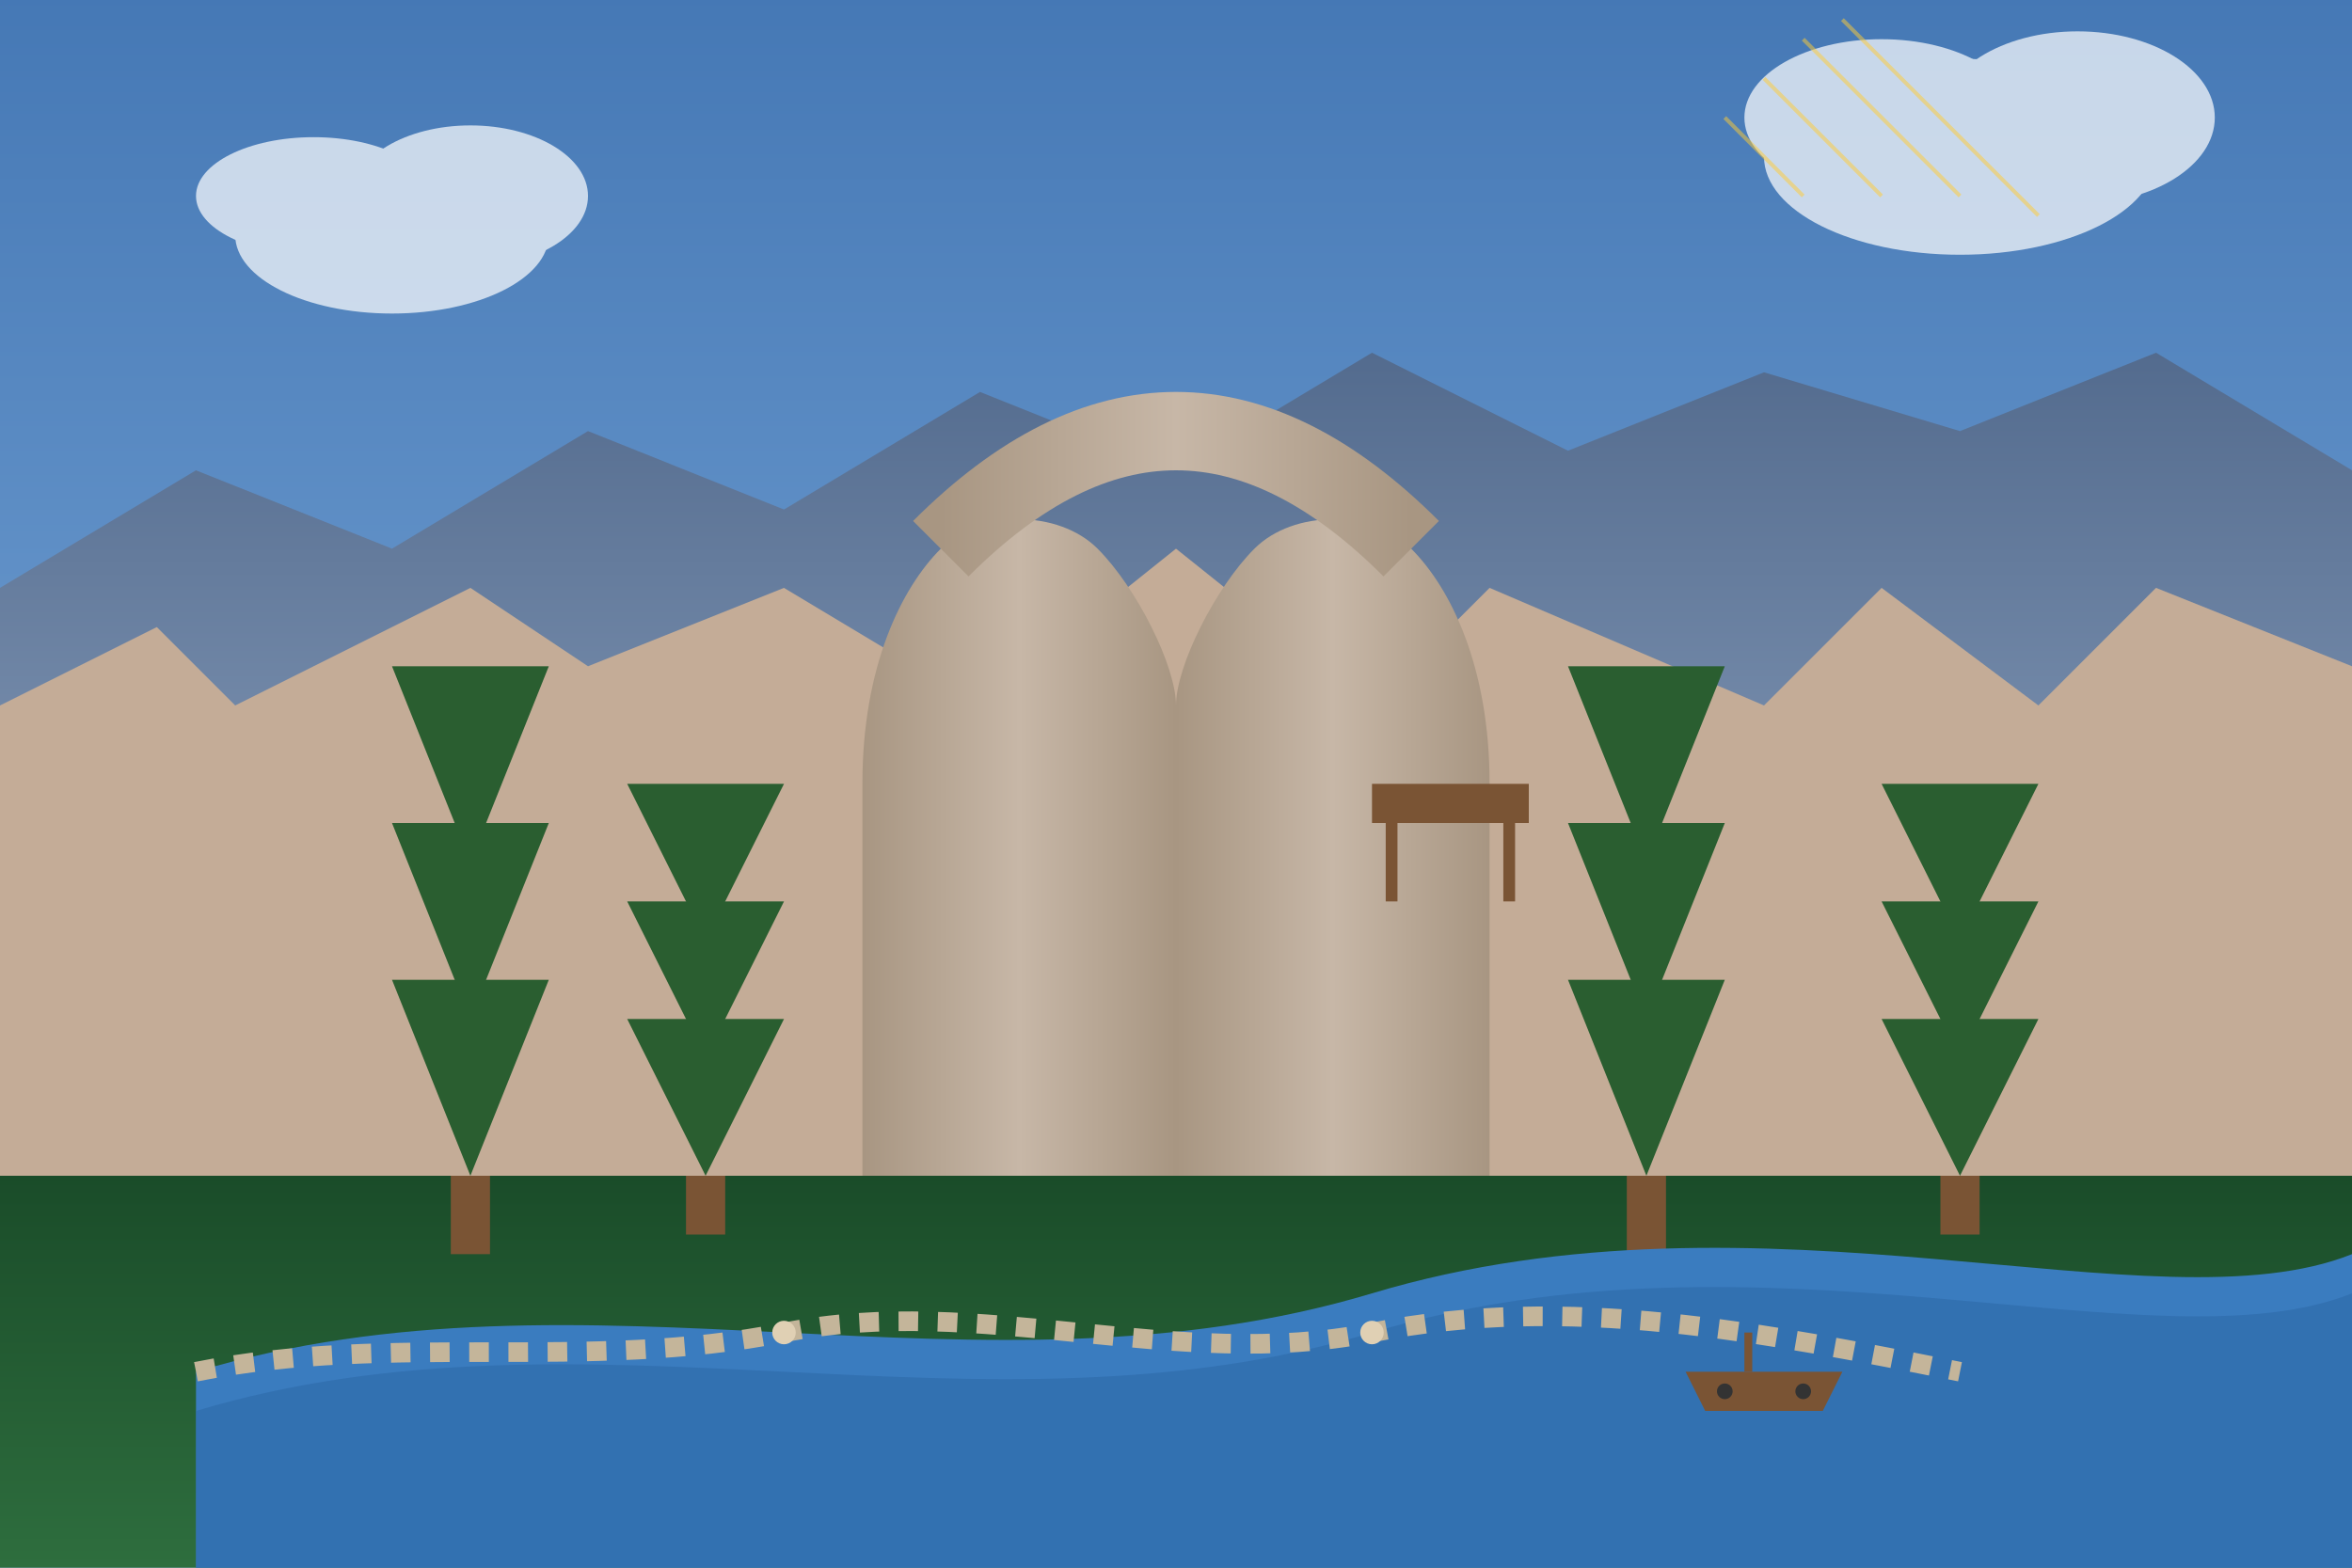 <svg xmlns="http://www.w3.org/2000/svg" width="600" height="400" viewBox="0 0 600 400">
  <rect x="0" y="0" width="600" height="400" fill="#808080" stroke="none"/>
  <!-- Bohemian Switzerland (České Švýcarsko) National Park with Pravčická brána (arch) -->
  <defs>
    <linearGradient id="skyGradient" x1="0%" y1="0%" x2="0%" y2="100%">
      <stop offset="0%" style="stop-color:#4578b5"/>
      <stop offset="100%" style="stop-color:#8db8e4"/>
    </linearGradient>
    <linearGradient id="rockGradient" x1="0%" y1="0%" x2="100%" y2="0%">
      <stop offset="0%" style="stop-color:#a89682"/>
      <stop offset="50%" style="stop-color:#c7b7a7"/>
      <stop offset="100%" style="stop-color:#a89682"/>
    </linearGradient>
    <linearGradient id="forestGradient" x1="0%" y1="0%" x2="0%" y2="100%">
      <stop offset="0%" style="stop-color:#1a4c29"/>
      <stop offset="100%" style="stop-color:#2e6e3e"/>
    </linearGradient>
    <linearGradient id="distantMountainGradient" x1="0%" y1="0%" x2="0%" y2="100%">
      <stop offset="0%" style="stop-color:#536b8e"/>
      <stop offset="100%" style="stop-color:#778dac"/>
    </linearGradient>
  </defs>
  
  <!-- Sky background -->
  <rect x="0" y="0" width="600" height="400" fill="url(#skyGradient)"/>
  
  <!-- Distant mountains -->
  <path d="M0,150 L50,120 L100,140 L150,110 L200,130 L250,100 L300,120 L350,90 L400,115 L450,95 L500,110 L550,90 L600,120 L600,200 L0,200 Z" fill="url(#distantMountainGradient)"/>
  
  <!-- Main sandstone formations in the background -->
  <path d="M0,180 L40,160 L60,180 L120,150 L150,170 L200,150 L250,180 L300,140 L350,180 L380,150 L450,180 L480,150 L520,180 L550,150 L600,170 L600,300 L0,300 Z" fill="#c4ac97"/>
  
  <!-- Pravčická brána (sandstone arch) -->
  <g transform="translate(300, 220)">
    <!-- Left side of arch -->
    <path d="M-80,100 L-80,-20 C-80,-50 -70,-70 -60,-80 C-50,-90 -30,-90 -20,-80 C-10,-70 0,-50 0,-40 L0,100 Z" fill="url(#rockGradient)"/>
    
    <!-- Right side of arch -->
    <path d="M80,100 L80,-20 C80,-50 70,-70 60,-80 C50,-90 30,-90 20,-80 C10,-70 0,-50 0,-40 L0,100 Z" fill="url(#rockGradient)"/>
    
    <!-- Arch top -->
    <path d="M-60,-80 C-40,-100 -20,-110 0,-110 C20,-110 40,-100 60,-80" fill="none" stroke="url(#rockGradient)" stroke-width="20"/>
  </g>
  
  <!-- Forest and vegetation -->
  <path d="M0,300 L600,300 L600,400 L0,400 Z" fill="url(#forestGradient)"/>
  
  <!-- Pine trees in foreground -->
  <g>
    <!-- Tree 1 -->
    <polygon points="120,300 100,250 140,250" fill="#2a5e30"/>
    <polygon points="120,260 100,210 140,210" fill="#2a5e30"/>
    <polygon points="120,220 100,170 140,170" fill="#2a5e30"/>
    <rect x="115" y="300" width="10" height="20" fill="#7a5434"/>
    
    <!-- Tree 2 -->
    <polygon points="180,300 160,260 200,260" fill="#2a5e30"/>
    <polygon points="180,270 160,230 200,230" fill="#2a5e30"/>
    <polygon points="180,240 160,200 200,200" fill="#2a5e30"/>
    <rect x="175" y="300" width="10" height="15" fill="#7a5434"/>
    
    <!-- Tree 3 -->
    <polygon points="420,300 400,250 440,250" fill="#2a5e30"/>
    <polygon points="420,260 400,210 440,210" fill="#2a5e30"/>
    <polygon points="420,220 400,170 440,170" fill="#2a5e30"/>
    <rect x="415" y="300" width="10" height="20" fill="#7a5434"/>
    
    <!-- Tree 4 -->
    <polygon points="500,300 480,260 520,260" fill="#2a5e30"/>
    <polygon points="500,270 480,230 520,230" fill="#2a5e30"/>
    <polygon points="500,240 480,200 520,200" fill="#2a5e30"/>
    <rect x="495" y="300" width="10" height="15" fill="#7a5434"/>
  </g>
  
  <!-- River Kamenice gorge -->
  <path d="M50,350 C150,320 250,360 350,330 C450,300 550,340 600,320 L600,400 L50,400 Z" fill="#3a7cbf"/>
  <path d="M50,360 C150,330 250,370 350,340 C450,310 550,350 600,330 L600,400 L50,400 Z" fill="#2e6aa8" opacity="0.6"/>
  
  <!-- Boat in the river gorge -->
  <g transform="translate(450, 350)">
    <path d="M-20,0 L20,0 L15,10 L-15,10 Z" fill="#7a5434"/>
    <circle cx="-10" cy="5" r="2" fill="#333"/>
    <circle cx="10" cy="5" r="2" fill="#333"/>
    <path d="M-5,0 L-5,-10 L-3,-10 L-3,0 Z" fill="#7a5434"/>
  </g>
  
  <!-- Viewing platform near the arch -->
  <g transform="translate(370, 200)">
    <rect x="-20" y="0" width="40" height="10" fill="#7a5434"/>
    <line x1="-15" y1="10" x2="-15" y2="30" stroke="#7a5434" stroke-width="3"/>
    <line x1="15" y1="10" x2="15" y2="30" stroke="#7a5434" stroke-width="3"/>
  </g>
  
  <!-- Hiking trail -->
  <path d="M50,350 C100,340 150,350 200,340 C250,330 300,350 350,340 C400,330 450,340 500,350" fill="none" stroke="#c4b59a" stroke-width="5" stroke-dasharray="5,5"/>
  
  <!-- Small hikers on trail -->
  <circle cx="200" cy="340" r="3" fill="#e0d0b4"/>
  <circle cx="350" cy="340" r="3" fill="#e0d0b4"/>
  
  <!-- Clouds -->
  <g fill="white" opacity="0.7">
    <ellipse cx="100" cy="60" rx="40" ry="20"/>
    <ellipse cx="80" cy="50" rx="30" ry="15"/>
    <ellipse cx="120" cy="50" rx="30" ry="18"/>
    
    <ellipse cx="500" cy="40" rx="50" ry="25"/>
    <ellipse cx="480" cy="30" rx="35" ry="20"/>
    <ellipse cx="530" cy="30" rx="35" ry="22"/>
  </g>
  
  <!-- Sun rays -->
  <g opacity="0.5">
    <line x1="440" y1="30" x2="460" y2="50" stroke="#ffcc33" stroke-width="1"/>
    <line x1="450" y1="20" x2="480" y2="50" stroke="#ffcc33" stroke-width="1"/>
    <line x1="460" y1="10" x2="500" y2="50" stroke="#ffcc33" stroke-width="1"/>
    <line x1="470" y1="5" x2="520" y2="55" stroke="#ffcc33" stroke-width="1"/>
  </g>
</svg>